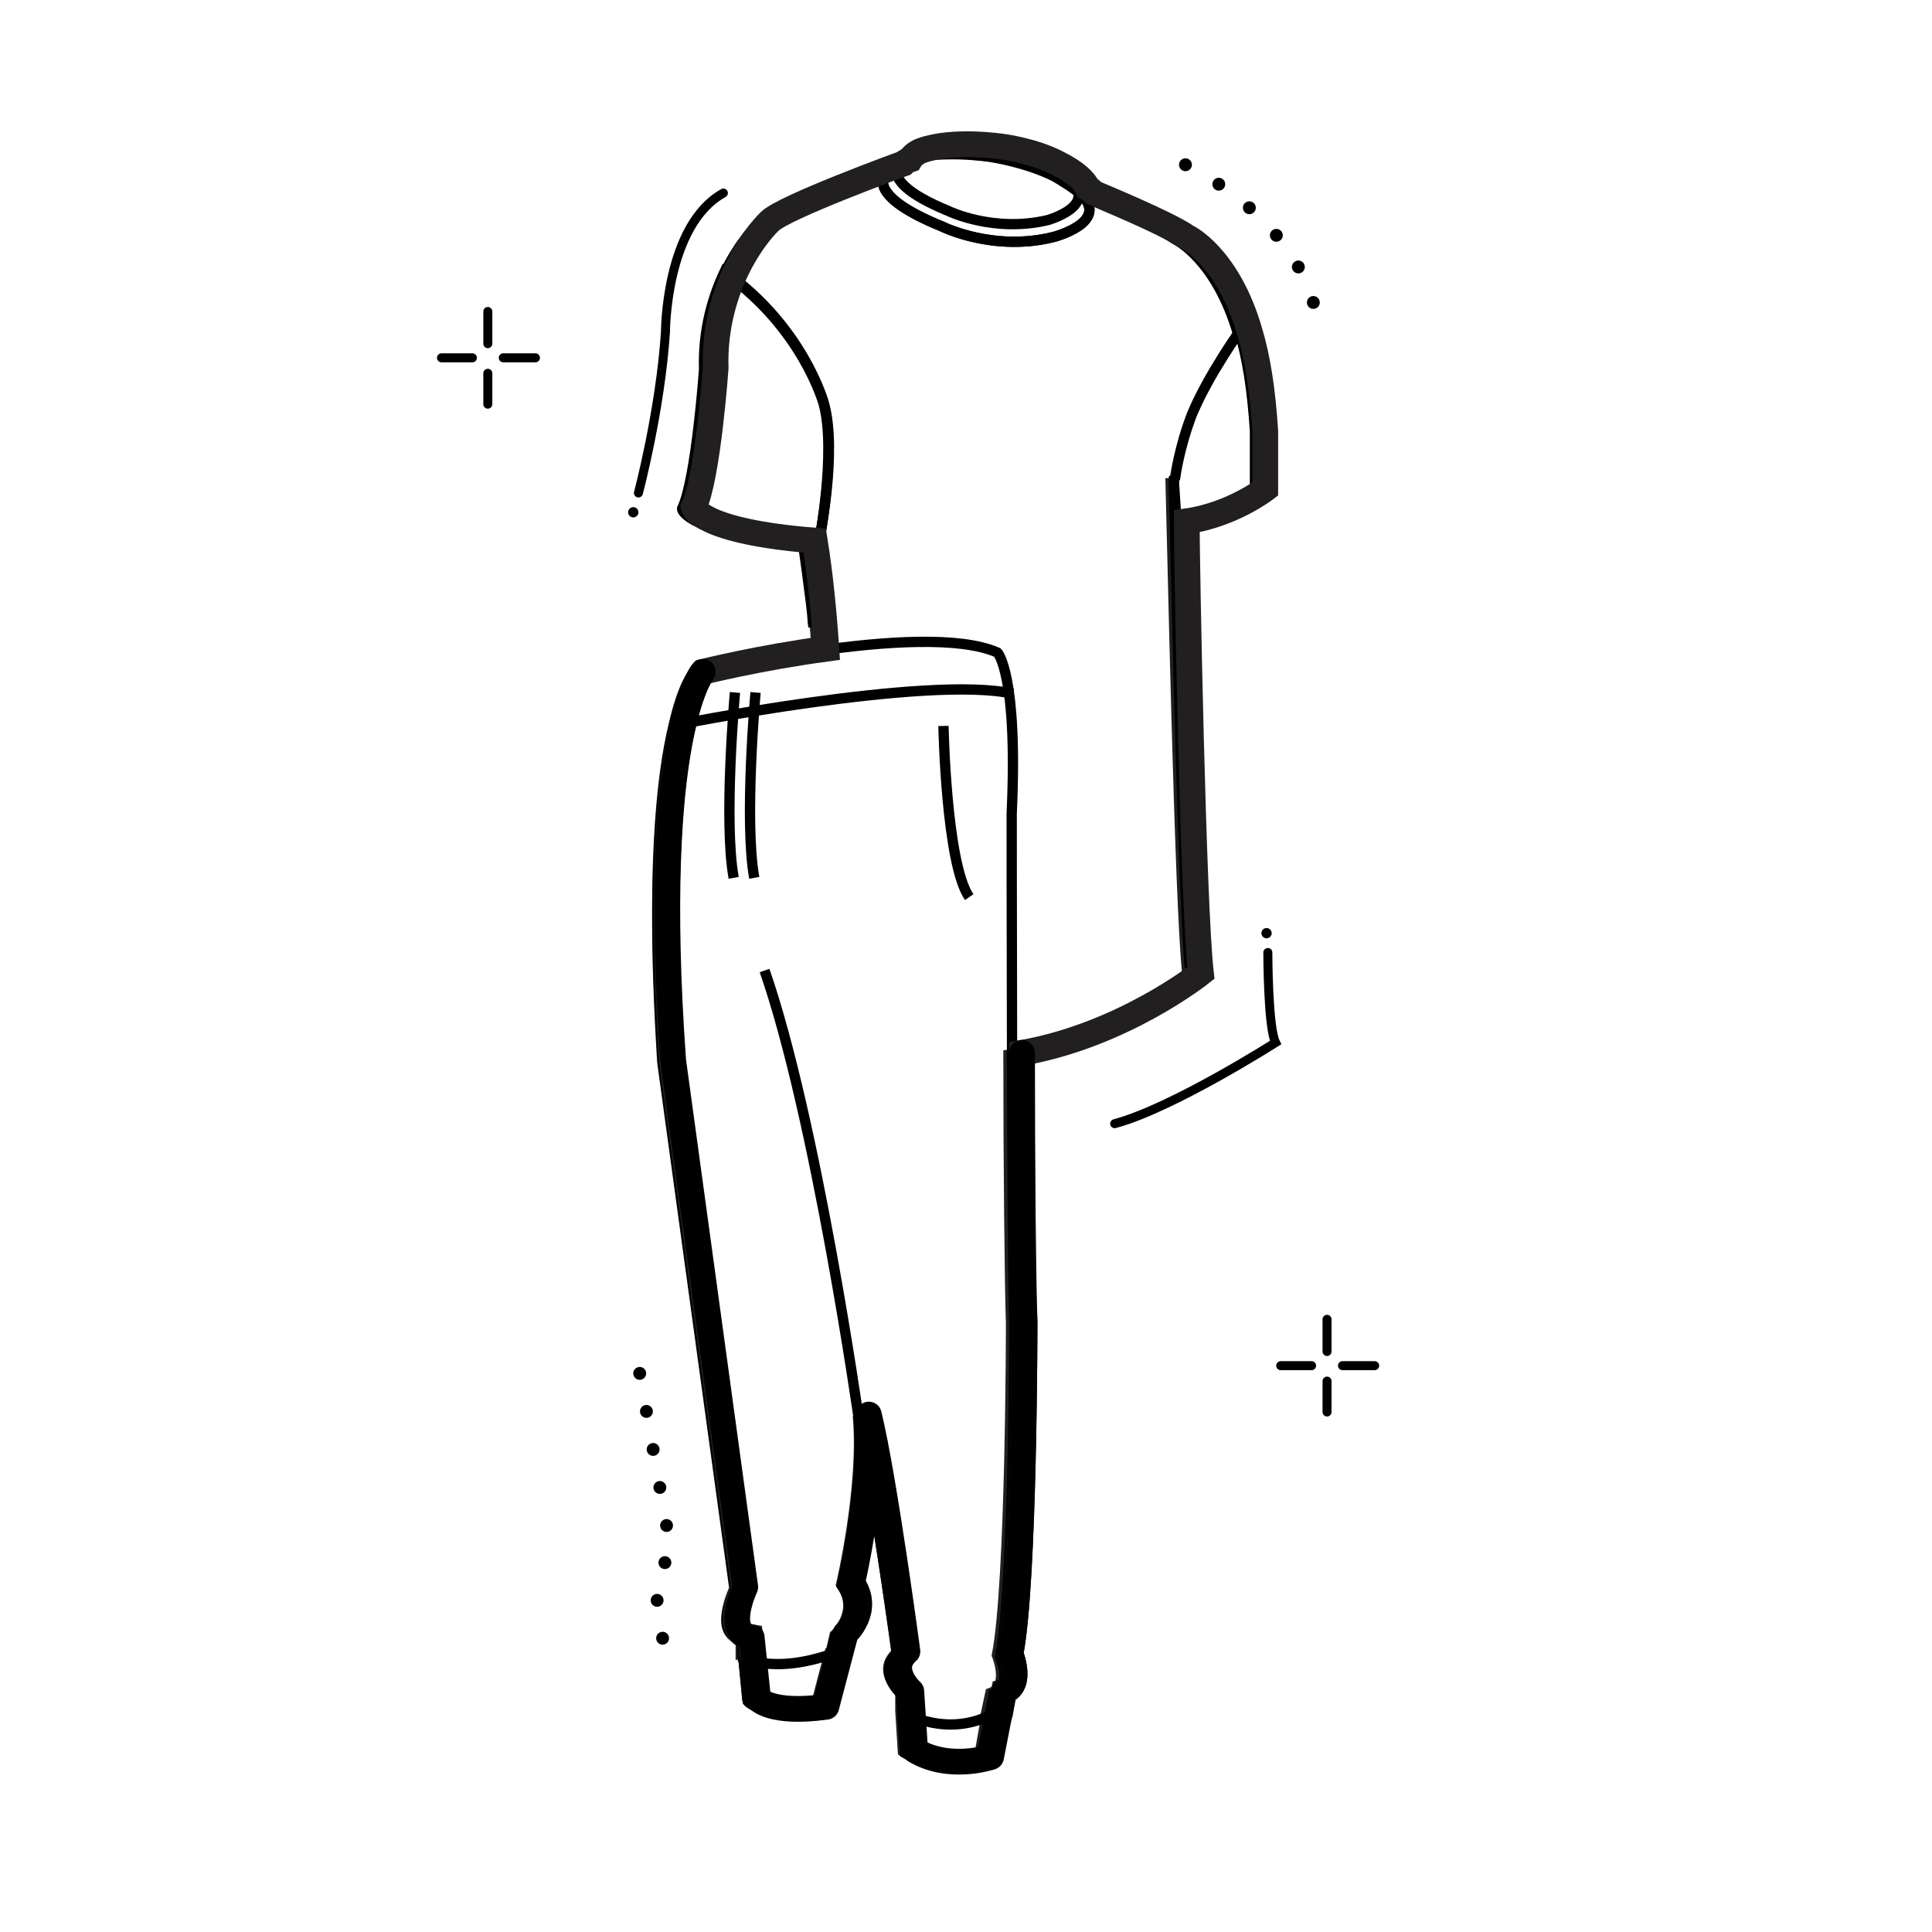 <svg id="ICONS" xmlns="http://www.w3.org/2000/svg" version="1.1" viewBox="0 0 150.1 150.1">
  
  <defs>
    <style>
      .st0, .st1, .st2, .st3, .st4, .st5, .st6 {
        fill: none;
      }

      .st1 {
        stroke-width: .7px;
      }

      .st1, .st3, .st4, .st6 {
        stroke-linecap: round;
      }

      .st1, .st3, .st5, .st6 {
        stroke: #000;
      }

      .st1, .st5 {
        stroke-miterlimit: 10;
      }

      .st2 {
        stroke-width: .7px;
      }

      .st2, .st4 {
        stroke: #221f20;
      }

      .st3, .st4 {
        stroke-width: 2px;
      }

      .st3, .st6 {
        stroke-linejoin: round;
      }

      .st5 {
        stroke-width: .8px;
      }

      .st6 {
        stroke-dasharray: 0 0 0 0 0 3;
      }
    </style>
  </defs>
  <rect class="st0" x=".2" y=".2" width="149.6" height="149.6"></rect>
  <rect class="st0" x="10.2" y="10.2" width="129.6" height="129.6" transform="translate(150.1 0) rotate(90)"></rect>
  <g>
    <g>
      <line class="st1" x1="39.1" y1="27.8" x2="41.6" y2="27.8"></line>
      <line class="st1" x1="34.3" y1="27.8" x2="36.7" y2="27.8"></line>
    </g>
    <g>
      <line class="st1" x1="37.9" y1="26.7" x2="37.9" y2="24.2"></line>
      <line class="st1" x1="37.9" y1="31.4" x2="37.9" y2="29"></line>
    </g>
  </g>
  <g>
    <g>
      <line class="st1" x1="104.3" y1="106.1" x2="106.8" y2="106.1"></line>
      <line class="st1" x1="99.5" y1="106.1" x2="101.9" y2="106.1"></line>
    </g>
    <g>
      <line class="st1" x1="103.1" y1="105" x2="103.1" y2="102.5"></line>
      <line class="st1" x1="103.1" y1="109.7" x2="103.1" y2="107.3"></line>
    </g>
  </g>
  <circle cx="98.4" cy="72.5" r=".4"></circle>
  <circle cx="49.2" cy="39.8" r=".4"></circle>
  <path class="st2" d="M91.2,37.5l.2,3.1c3.5-.5,6.1-2.5,6.1-2.5v-4.5c-.2-3.2-.6-5.7-1.2-7.7-1.7-5.9-4.9-7.4-4.9-7.4-1.6-1.1-7-3.3-7.2-3.4h0c-.1-.1-.3-.3-.5-.4,0,0,0,0,0,0-.2-.5-.9-1.2-2.3-1.9-1.9-1-4.3-1.3-4.3-1.3,0,0-3.8-.6-6.3.3,0,0-.6.2-.9.7h0c0,0-.3.1-.5.3h0c-.3.1-9.3,3.4-10.4,4.5,0,0-1.4,1.3-2.6,3.8-.9,1.9-1.7,4.5-1.6,7.6,0,0-.6,8.5-1.7,10.8,0,0,.5,1.9,9.4,2.6.4,2.5.7,5.4.9,8.4-5.2.7-9.6,1.8-9.6,1.8,0,0-.8.9-1.5,4-.1,0-.2,0-.2,0h.2c-1,4-1.8,11.8-.9,26.2l5.6,40.9s-1.7,3.6.5,3.9v1.3c.1,0-.1,0-.1,0,0,0,0,0,.3.1l.3,3.3s1,1.2,5.3.6l1.1-4.2c.1,0,.2,0,.4-.1h-.3s.3-1.3.3-1.3c0,0,2-1.8.5-3.9,0,0,1.8-7.6,1.3-13.1,1.2,4.9,3,18.4,3,18.4-1.6,1.4.3,3.1.3,3.1v1.4c0,0,0,0,0,0,0,0,0,0,0,0l.2,3.2c2.7,1.6,5.9.5,5.9.5l.6-3.4c.2,0,.4-.2.5-.3h-.5s.3-1.4.3-1.4c1.5-.5.5-2.9.5-2.9,1.1-5.5,1.1-25.8,1.1-25.8-.1-3-.2-12.2-.2-20.9,7.9-1.4,13.9-6.2,13.9-6.2-.6-5.2-1.2-35-1.3-38.2Z"></path>
  <g>
    <g>
      <path class="st5" d="M73.2,17.6s4,2,8.7.8c0,0,4.2-1.1,2.2-3.2h0c-.1-.1-.3-.3-.5-.4-.4-.3-1-.7-1.7-1.1-2.2-1.1-4.9-1.5-4.9-1.5,0,0-4.3-.7-7.2.4,0,0,0,0,0,0h0c0,0-.3.1-.5.3h0c-.9.7-2,2.3,3.9,4.7Z"></path>
      <path class="st5" d="M81.4,12.9c5.4,2.7,0,4.2,0,4.2-4.2,1-7.7-.7-7.7-.7-6.8-2.8-3-4.4-3-4.4,2.5-.9,6.3-.3,6.3-.3,0,0,2.4.3,4.3,1.3Z"></path>
      <path class="st5" d="M84.2,15.2h0"></path>
      <path class="st5" d="M78.6,82c7.9-1.4,13.9-6.2,13.9-6.2-.6-5.2-1.2-35-1.3-38.2,0,0,0,0,0-.1,0,0,0-.1,0-.1"></path>
      <path class="st5" d="M96.2,26c-1.7-5.9-4.9-7.4-4.9-7.4-1.6-1.1-7-3.3-7.2-3.4,2,2.1-2.2,3.2-2.2,3.2-4.7,1.2-8.7-.8-8.7-.8-5.9-2.4-4.8-4.1-3.9-4.7-.3.1-9.3,3.4-10.4,4.5,0,0-1.4,1.3-2.6,3.8,6.1,4.3,7.7,10.2,7.7,10.2,1,3.8-.4,10.9-.4,10.9-.4,0-.8,0-1.2,0,.2,1.4.4,2.9.6,4.5s.1,1.3.2,1.9"></path>
      <path class="st5" d="M53,39.6s.5,1.9,9.4,2.6c.4,0,.8,0,1.2,0,0,0,1.5-7.1.4-10.9,0,0-1.6-5.9-7.7-10.2-.9,1.9-1.7,4.5-1.6,7.6,0,0-.6,8.5-1.7,10.8Z"></path>
      <path class="st5" d="M69.4,12.9h0"></path>
      <path class="st5" d="M91.2,37.2s0,0,0,.1c0,0,0,0,0,.1l.2,3.1c3.5-.5,6.1-2.5,6.1-2.5v-4.5c-.2-3.2-.6-5.7-1.2-7.7-.2.2-1,1.4-1.9,2.9-.6,1-1.3,2.3-1.8,3.5-1,2.6-1.3,4.9-1.3,4.9Z"></path>
    </g>
    <path class="st5" d="M59.4,75.4c4,11.5,7.3,34.7,7.3,34.7.5,5.5-1.3,13.1-1.3,13.1,1.5,2.2-.5,3.9-.5,3.9l-1.5,5.7c-4.3.6-5.3-.6-5.3-.6l-.5-4.8c-2.2-.4-.5-3.9-.5-3.9l-5.6-40.9c-1.7-25.3,2.3-30.2,2.3-30.2,0,0,17.8-4.3,23.7-1.7,0,0,1.6,1.7,1.1,12.5,0,0,0,33.3.2,39.7,0,0,0,20.3-1.1,25.8,0,0,1,2.3-.5,2.9l-1,5.1s-3.2,1.1-5.9-.5l-.3-4.6s-1.9-1.7-.3-3.1c0,0-1.9-13.4-3-18.4"></path>
    <path class="st5" d="M52.1,56.4s20-4,26.6-2.5"></path>
    <path class="st5" d="M57.5,128.7s2.5,1.5,7.4-.3"></path>
    <path class="st5" d="M70.1,133s3.6,2.2,7.3,0"></path>
    <path class="st5" d="M73.3,56.4s.2,10.7,2,13.3"></path>
    <g>
      <path class="st5" d="M58.7,53.8s-.9,10-.1,14.4"></path>
      <path class="st5" d="M57.1,53.8s-.9,10-.1,14.4"></path>
    </g>
  </g>
  <path class="st1" d="M49.6,38.3s1.7-6.4,2.1-12.5c0,0,0-8.3,4.5-10.8"></path>
  <path class="st1" d="M98.5,74s0,5.8.6,7c0,0-8,5.1-12.5,6.3"></path>
  <path class="st6" d="M49.7,106.7l2.4,13.6s-2.7,5.4.5,8.7"></path>
  <path class="st6" d="M92.1,12.8s9.8,4.5,10.4,13.3"></path>
  <path class="st4" d="M77.7,133.1l.3-1.7c1.5-.5.5-2.9.5-2.9,1.1-5.5,1.1-25.8,1.1-25.8-.1-3-.2-12.2-.2-20.9,7.9-1.4,13.9-6.2,13.9-6.2-.6-5.2-1.1-31.9-1.1-35.1h0c3.5-.5,6.1-2.5,6.1-2.5v-4.5c-.2-3.2-.6-5.7-1.2-7.7-1.7-5.9-4.9-7.4-4.9-7.4-1.6-1.1-7-3.3-7.2-3.4h0c-.1-.1-.3-.3-.5-.4,0,0,0,0,0,0-.2-.5-.9-1.2-2.3-1.9-1.9-1-4.3-1.3-4.3-1.3,0,0-3.8-.6-6.3.3,0,0-.6.2-.9.7h0c0,0-.3.1-.5.3h0c-.3.1-9.3,3.4-10.4,4.5,0,0-1.4,1.3-2.6,3.8-.9,1.9-1.7,4.5-1.6,7.6,0,0-.6,8.5-1.7,10.8,0,0,.5,1.9,9.4,2.6.4,2.5.7,5.4.9,8.4-5.2.7-9.6,1.8-9.6,1.8,0,0-.8.9-1.5,4-.1,0-.2,0-.2,0h.2c-1,4-1.8,11.8-.9,26.2l5.6,40.9s-1.7,3.6.5,3.9l.2,1.5"></path>
  <path class="st3" d="M54.6,52.2s-4.1,4.9-2.3,30.2l5.6,40.9s-1.7,3.6.5,3.9l.5,4.8s1,1.2,5.3.6l1.5-5.7s2-1.8.5-3.9c0,0,1.8-7.6,1.3-13.1,1.2,4.9,3,18.4,3,18.4-1.6,1.4.3,3.1.3,3.1l.3,4.6c2.7,1.6,5.9.5,5.9.5l1-5.1c1.5-.5.5-2.9.5-2.9,1.1-5.5,1.1-25.8,1.1-25.8-.2-3.8-.2-10.7-.2-20.9"></path>
</svg>